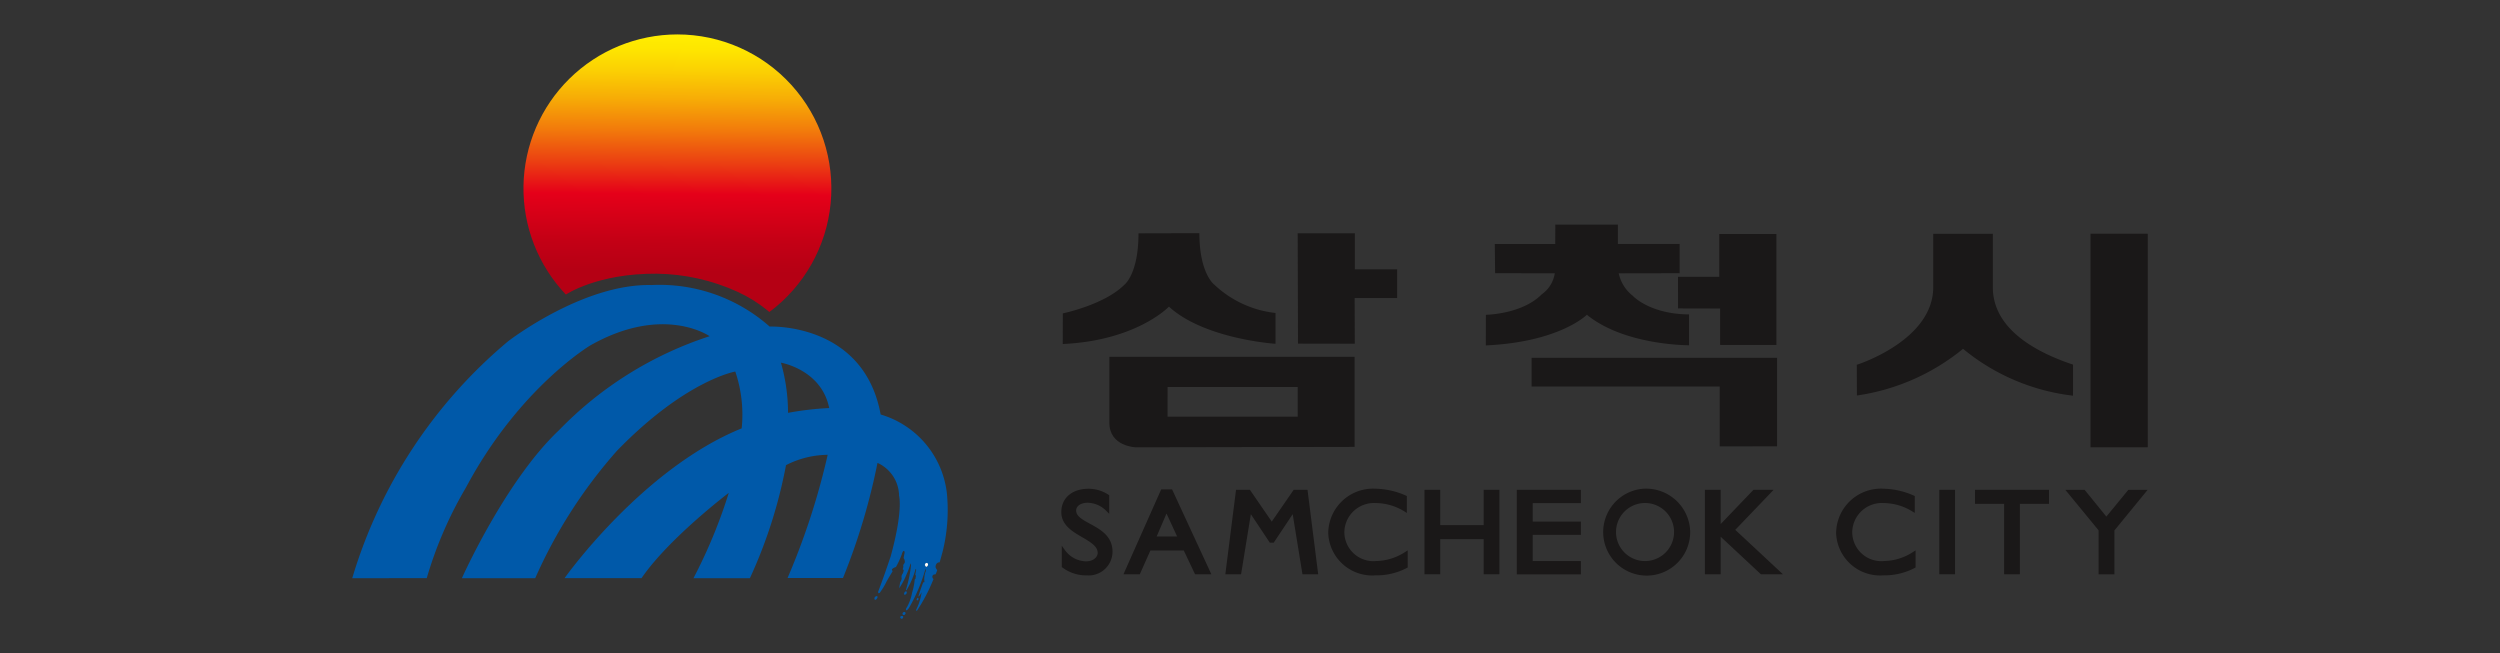 <svg xmlns="http://www.w3.org/2000/svg" xmlns:xlink="http://www.w3.org/1999/xlink" width="222" height="58" viewBox="0 0 222 58">
  <rect x="0" y="0" width="222" height="58" fill="#333333" stroke="none"/>
  <defs>
    <linearGradient id="linear-gradient" x1="0.451" y1="0.855" x2="0.459" gradientUnits="objectBoundingBox">
      <stop offset="0" stop-color="#b50014"/>
      <stop offset="0.124" stop-color="#c30015"/>
      <stop offset="0.328" stop-color="#e50019"/>
      <stop offset="0.457" stop-color="#eb3e12"/>
      <stop offset="0.601" stop-color="#f27c0b"/>
      <stop offset="0.732" stop-color="#f7ad06"/>
      <stop offset="0.846" stop-color="#fbd003"/>
      <stop offset="0.939" stop-color="#fee600"/>
      <stop offset="1" stop-color="#fe0"/>
    </linearGradient>
    <clipPath id="clip-path">
      <rect id="사각형_223" data-name="사각형 223" width="222" height="58" transform="translate(2572 3735)" fill="#fff" stroke="#707070" stroke-width="1"/>
    </clipPath>
    <clipPath id="clip-path-2">
      <rect id="사각형_108" data-name="사각형 108" width="159.444" height="51.886" fill="none"/>
    </clipPath>
    <clipPath id="clip-path-3">
      <path id="패스_244" data-name="패스 244" d="M32.309,0a13.676,13.676,0,0,0-9.9,23.1s2.789-1.893,8.063-1.854a17.849,17.849,0,0,1,7.192,1.613,12.364,12.364,0,0,1,2.677,1.673l.141.117A13.681,13.681,0,0,0,32.309,0Z" transform="translate(-18.638)" fill="url(#linear-gradient)"/>
    </clipPath>
  </defs>
  <g id="마스크_그룹_32" data-name="마스크 그룹 32" transform="translate(-2572 -3735)" clip-path="url(#clip-path)">
    <g id="그룹_9383" data-name="그룹 9383" transform="translate(2603.278 3738.057)">
      <g id="그룹_9303" data-name="그룹 9303" transform="translate(0 0)">
        <g id="그룹_9302" data-name="그룹 9302" clip-path="url(#clip-path-2)">
          <path id="패스_208" data-name="패스 208" d="M183.021,33.325c-2.972-.991-7.119-3.01-7.119-6.863V21.707h-5.293v4.755c-.011,4.746-6.789,6.877-6.789,6.877l.01,2.729a19.194,19.194,0,0,0,9.425-4.145,18.779,18.779,0,0,0,9.765,4.161Z" transform="translate(-30.215 -4.004)" fill="#1a1818"/>
          <rect id="사각형_105" data-name="사각형 105" width="5.085" height="18.961" transform="translate(154.359 17.7)" fill="#1a1818"/>
          <path id="패스_209" data-name="패스 209" d="M141.473,31.424V28.683c-3.542-.032-5.012-1.669-5.012-1.669a3.439,3.439,0,0,1-1.231-1.982l5.41-.01,0-2.6-5.485,0V20.707H129.6l-.009,1.722-5.367,0,.028,2.592,5.3.01A2.8,2.8,0,0,1,128.39,26.9c-1.746,1.775-4.957,1.816-4.957,1.816l-.006,2.719c6.571-.3,8.974-2.722,8.974-2.722,3.358,2.742,9.071,2.708,9.071,2.708" transform="translate(-22.765 -3.819)" fill="#1a1818"/>
          <path id="패스_210" data-name="패스 210" d="M150.211,43.074V35.21h-21.8l0,2.549h16.705v5.316Z" transform="translate(-23.684 -6.494)" fill="#1a1818"/>
          <path id="패스_211" data-name="패스 211" d="M144.355,28.34l3.738.009v3.232h5V21.732h-5.074v3.8h-3.663Z" transform="translate(-26.625 -4.009)" fill="#1a1818"/>
          <path id="패스_212" data-name="패스 212" d="M86.793,28.165c3.155,2.891,9.463,3.3,9.463,3.3V28.728a9.409,9.409,0,0,1-5.436-2.516s-1.32-.968-1.324-4.564c0-.01-5.406.007-5.406.007,0,3.618-1.246,4.557-1.246,4.557-1.745,1.775-5.475,2.554-5.475,2.554l-.006,2.718c6.571-.3,9.43-3.319,9.43-3.319" transform="translate(-14.269 -3.993)" fill="#1a1818"/>
          <path id="패스_213" data-name="패스 213" d="M108.013,31.457,108,27.4h3.774V24.848h-3.756v-3.2l-5.075,0,.027,9.8Z" transform="translate(-18.986 -3.991)" fill="#1a1818"/>
          <path id="패스_214" data-name="패스 214" d="M104.217,43.1l0-8H82.439v5.856c0,2.118,2.341,2.18,2.341,2.18Zm-16.61-5.321H99.164v2.638H87.606Z" transform="translate(-15.205 -6.473)" fill="#1a1818"/>
          <path id="패스_215" data-name="패스 215" d="M78.4,51.44c0-.506.493-.854,1.184-.854a2.549,2.549,0,0,1,1.752.75V50.168a3.061,3.061,0,0,0-1.663-.5c-1.372,0-2.266.744-2.266,1.913,0,1.971,3.23,2.141,3.23,3.627,0,.4-.385.906-1.218.906a2.538,2.538,0,0,1-1.969-1.043v1.306a3.371,3.371,0,0,0,2.088.659,1.956,1.956,0,0,0,2.091-1.943c0-2.288-3.23-2.267-3.23-3.649" transform="translate(-14.278 -9.161)" fill="#1a1818"/>
          <path id="패스_216" data-name="패스 216" d="M78.4,51.44c0-.506.493-.854,1.184-.854a2.549,2.549,0,0,1,1.752.75V50.168a3.061,3.061,0,0,0-1.663-.5c-1.372,0-2.266.744-2.266,1.913,0,1.971,3.23,2.141,3.23,3.627,0,.4-.385.906-1.218.906a2.538,2.538,0,0,1-1.969-1.043v1.306a3.371,3.371,0,0,0,2.088.659,1.956,1.956,0,0,0,2.091-1.943C81.633,52.8,78.4,52.822,78.4,51.44Z" transform="translate(-14.278 -9.161)" fill="none" stroke="#1a1818" stroke-width="0.326"/>
          <path id="패스_217" data-name="패스 217" d="M87.487,49.735l-3.205,7.212h1.094l.941-2.111h3.173l1,2.111H91.58l-3.337-7.212Zm-.754,4.18,1.116-2.6,1.2,2.6Z" transform="translate(-15.545 -9.173)" fill="#1a1818"/>
          <path id="패스_218" data-name="패스 218" d="M87.487,49.735l-3.205,7.212h1.094l.941-2.111h3.173l1,2.111H91.58l-3.337-7.212Zm-.754,4.18,1.116-2.6,1.2,2.6Z" transform="translate(-15.545 -9.173)" fill="none" stroke="#1a1818" stroke-width="0.326"/>
          <path id="패스_219" data-name="패스 219" d="M101.261,49.786l-2.033,2.945-2.023-2.945H96.2l-.908,7.17h1.075l.907-5.582h.021l1.847,2.775h.175l1.847-2.775h.022l.908,5.582h1.073l-.906-7.17Z" transform="translate(-17.575 -9.183)" fill="#1a1818"/>
          <path id="패스_220" data-name="패스 220" d="M101.261,49.786l-2.033,2.945-2.023-2.945H96.2l-.908,7.17h1.075l.907-5.582h.021l1.847,2.775h.175l1.847-2.775h.022l.908,5.582h1.073l-.906-7.17Z" transform="translate(-17.575 -9.183)" fill="none" stroke="#1a1818" stroke-width="0.326"/>
          <path id="패스_221" data-name="패스 221" d="M107.576,53.359a2.794,2.794,0,0,1,2.978-2.746,5.059,5.059,0,0,1,2.573.748V50.256a6.711,6.711,0,0,0-2.562-.589,3.821,3.821,0,0,0-4.094,3.787,3.747,3.747,0,0,0,4.028,3.579,5.643,5.643,0,0,0,2.7-.632V55.276a5.022,5.022,0,0,1-2.606.809,2.747,2.747,0,0,1-3.022-2.726" transform="translate(-19.638 -9.161)" fill="#1a1818"/>
          <path id="패스_222" data-name="패스 222" d="M107.576,53.359a2.794,2.794,0,0,1,2.978-2.746,5.059,5.059,0,0,1,2.573.748V50.256a6.711,6.711,0,0,0-2.562-.589,3.821,3.821,0,0,0-4.094,3.787,3.747,3.747,0,0,0,4.028,3.579,5.643,5.643,0,0,0,2.7-.632V55.276a5.022,5.022,0,0,1-2.606.809A2.747,2.747,0,0,1,107.576,53.359Z" transform="translate(-19.638 -9.161)" fill="none" stroke="#1a1818" stroke-width="0.326"/>
          <path id="패스_223" data-name="패스 223" d="M122.205,52.919h-4.183V49.786h-1.074v7.17h1.074V53.84h4.183v3.116h1.074v-7.17h-1.074Z" transform="translate(-21.57 -9.183)" fill="#1a1818"/>
          <path id="패스_224" data-name="패스 224" d="M122.205,52.919h-4.183V49.786h-1.074v7.17h1.074V53.84h4.183v3.116h1.074v-7.17h-1.074Z" transform="translate(-21.57 -9.183)" fill="none" stroke="#1a1818" stroke-width="0.326"/>
          <path id="패스_225" data-name="패스 225" d="M139.651,49.667a3.7,3.7,0,1,0,4.016,3.682,3.756,3.756,0,0,0-4.016-3.682m0,6.418a2.741,2.741,0,1,1,2.911-2.735,2.748,2.748,0,0,1-2.911,2.735" transform="translate(-25.019 -9.161)" fill="#1a1818"/>
          <path id="패스_226" data-name="패스 226" d="M139.651,49.667a3.7,3.7,0,1,0,4.016,3.682A3.756,3.756,0,0,0,139.651,49.667Zm0,6.418a2.741,2.741,0,1,1,2.911-2.735A2.748,2.748,0,0,1,139.651,56.085Z" transform="translate(-25.019 -9.161)" fill="none" stroke="#1a1818" stroke-width="0.326"/>
          <path id="패스_227" data-name="패스 227" d="M153.039,49.786H151.7l-3.143,3.281V49.786h-1.073v7.17h1.073V53.414l3.8,3.543h1.478l-4.051-3.774Z" transform="translate(-27.203 -9.183)" fill="#1a1818"/>
          <path id="패스_228" data-name="패스 228" d="M153.039,49.786H151.7l-3.143,3.281V49.786h-1.073v7.17h1.073V53.414l3.8,3.543h1.478l-4.051-3.774Z" transform="translate(-27.203 -9.183)" fill="none" stroke="#1a1818" stroke-width="0.326"/>
          <path id="패스_229" data-name="패스 229" d="M162.874,53.359a2.794,2.794,0,0,1,2.978-2.746,5.067,5.067,0,0,1,2.575.748V50.256a6.721,6.721,0,0,0-2.563-.589,3.822,3.822,0,0,0-4.095,3.787,3.748,3.748,0,0,0,4.029,3.579,5.645,5.645,0,0,0,2.7-.632V55.276a5.02,5.02,0,0,1-2.606.809,2.748,2.748,0,0,1-3.022-2.726" transform="translate(-29.837 -9.161)" fill="#1a1818"/>
          <path id="패스_230" data-name="패스 230" d="M162.874,53.359a2.794,2.794,0,0,1,2.978-2.746,5.067,5.067,0,0,1,2.575.748V50.256a6.721,6.721,0,0,0-2.563-.589,3.822,3.822,0,0,0-4.095,3.787,3.748,3.748,0,0,0,4.029,3.579,5.645,5.645,0,0,0,2.7-.632V55.276a5.02,5.02,0,0,1-2.606.809A2.748,2.748,0,0,1,162.874,53.359Z" transform="translate(-29.837 -9.161)" fill="none" stroke="#1a1818" stroke-width="0.326"/>
          <rect id="사각형_106" data-name="사각형 106" width="1.074" height="7.17" transform="translate(141.092 40.603)" fill="#1a1818"/>
          <rect id="사각형_107" data-name="사각형 107" width="1.074" height="7.17" transform="translate(141.092 40.603)" fill="none" stroke="#1a1818" stroke-width="0.326"/>
          <path id="패스_231" data-name="패스 231" d="M176.894,50.708h2.584v6.249h1.074V50.708h2.585v-.922h-6.242Z" transform="translate(-32.627 -9.183)" fill="#1a1818"/>
          <path id="패스_232" data-name="패스 232" d="M176.894,50.708h2.584v6.249h1.074V50.708h2.585v-.922h-6.242Z" transform="translate(-32.627 -9.183)" fill="none" stroke="#1a1818" stroke-width="0.326"/>
          <path id="패스_233" data-name="패스 233" d="M190.247,52.257l-2.005-2.47h-1.291l2.77,3.374v3.8H190.8V53.172l2.77-3.385h-1.293Z" transform="translate(-34.482 -9.183)" fill="#1a1818"/>
          <path id="패스_234" data-name="패스 234" d="M190.247,52.257l-2.005-2.47h-1.291l2.77,3.374v3.8H190.8V53.172l2.77-3.385h-1.293Z" transform="translate(-34.482 -9.183)" fill="none" stroke="#1a1818" stroke-width="0.326"/>
          <path id="패스_235" data-name="패스 235" d="M127,56.965h5.365v-.853h-4.276V53.459h4.276v-.853h-4.276V50.639h4.276v-.853H127Z" transform="translate(-23.424 -9.183)" fill="#1a1818"/>
          <path id="패스_236" data-name="패스 236" d="M127,56.965h5.365v-.853h-4.276V53.459h4.276v-.853h-4.276V50.639h4.276v-.853H127Z" transform="translate(-23.424 -9.183)" fill="none" stroke="#1a1818" stroke-width="0.326"/>
          <path id="패스_237" data-name="패스 237" d="M46.925,38.78c-1.5-8.185-9.859-7.809-9.859-7.809a14.755,14.755,0,0,0-10.492-3.688c-6.087-.144-12.724,4.987-12.724,4.987A43.683,43.683,0,0,0,0,53.317l6.618-.01A35.276,35.276,0,0,1,10.1,45.262c4.74-8.885,11.052-12.624,11.052-12.624,6.5-3.675,10.583-.811,10.583-.811a32.69,32.69,0,0,0-13.378,8.35c-4.764,4.5-8.62,13.139-8.62,13.139h6.512a43.67,43.67,0,0,1,7.245-11.3c6.1-6.292,10.522-7.052,10.522-7.052a11.932,11.932,0,0,1,.567,5.045c-8.869,3.6-15.726,13.3-15.726,13.3H25.69c2.43-3.543,7.747-7.573,7.747-7.573A45.445,45.445,0,0,1,30.3,53.317h5.012A42.9,42.9,0,0,0,38.52,43.276a8.246,8.246,0,0,1,3.7-.917A63.025,63.025,0,0,1,38.656,53.3h4.922a56.985,56.985,0,0,0,3.066-10.225A3.254,3.254,0,0,1,48.56,46s.377,1.275-.742,5.366c0,0-.565,1.705-1.129,3.184l.056.108.094-.041a6.277,6.277,0,0,0,.629-1.044s.37-.648.512-.85l-.057-.2a.774.774,0,0,1,.361-.2,8.464,8.464,0,0,0,.522-1.14.688.688,0,0,1,.14-.292s.17-.013.081.281l-.066.362s.1.079.111.341a.294.294,0,0,1-.073.157.28.28,0,0,0-.052.272s-.035.1-.065.223c0,0,.13.061.076.151a.65.65,0,0,1-.086.241.48.48,0,0,0-.079.409.745.745,0,0,1-.137.354l-.09.529A6.134,6.134,0,0,0,49.2,53.03a7,7,0,0,0,.376-1.007s.143-.15-.11,1.147c0,0-.091.482-.291,1.161,0,0-.035.064.03.051,0,0,0,.043.091-.127a7.592,7.592,0,0,0,.717-1.706s.036-.164.063.037a4.182,4.182,0,0,0-.077.442s.1.02.025.22a.1.1,0,0,1-.033.13s-.046,0-.058.224a6.031,6.031,0,0,1-.221,1.014,4.012,4.012,0,0,1-.532,1.405s-.04.106.02.147c0,0,.121-.007.266-.258a14.984,14.984,0,0,0,1.44-3.432.424.424,0,0,1,.024.22,1.509,1.509,0,0,0-.115.462,1.758,1.758,0,0,0,0,.5l-.115.03s-.262.7-.425,1.231c0,0,.045.114.286-.368a4.873,4.873,0,0,1-.474,1.541s-.04.2.077.084a15.216,15.216,0,0,0,1.453-2.789.25.25,0,0,1-.1-.224s0-.207.272-.188a1.434,1.434,0,0,0,.155-.391s-.22-.211-.118-.432a.336.336,0,0,1,.339-.25l.245-.883a15.27,15.27,0,0,0,.391-5.289,8.266,8.266,0,0,0-5.88-6.954M38.7,38.632a16.289,16.289,0,0,0-.63-4.455s3.6.609,4.285,4.028a27.253,27.253,0,0,0-3.655.427M51.084,52.237s-.135.15-.175,0a.123.123,0,0,1-.041-.16.149.149,0,0,1,.176-.111s.175.07.04.275" transform="translate(0 -5.028)" fill="#0059a9"/>
          <path id="패스_238" data-name="패스 238" d="M62.543,57.549a.148.148,0,0,0-.175.111.122.122,0,0,0,.04.16c.04.154.175,0,.175,0,.135-.2-.04-.275-.04-.275" transform="translate(-11.5 -10.614)" fill="#fff"/>
          <path id="패스_239" data-name="패스 239" d="M56.864,61.374a.078.078,0,0,0,.025.091c.115.063.2-.108.2-.108.091-.134.007-.21.007-.21-.273.05-.233.227-.233.227" transform="translate(-10.487 -11.278)" fill="#0059a9"/>
          <path id="패스_240" data-name="패스 240" d="M60.285,60.642a.146.146,0,0,0-.163.111.144.144,0,0,0,.012.2.245.245,0,0,0,.151-.1.157.157,0,0,0,0-.211" transform="translate(-11.082 -11.185)" fill="#0059a9"/>
          <path id="패스_241" data-name="패스 241" d="M60.129,62.89c-.206-.007-.206.113-.206.113a.146.146,0,0,0,.03.13c.13.07.175-.03.175-.03a.128.128,0,0,0,0-.214" transform="translate(-11.052 -11.6)" fill="#0059a9"/>
          <path id="패스_242" data-name="패스 242" d="M59.851,63.312c-.186.007-.186.121-.186.121-.01.04.081.13.081.13.16.01.16-.073.16-.073a.111.111,0,0,0-.055-.178" transform="translate(-11.005 -11.678)" fill="#0059a9"/>
          <path id="패스_243" data-name="패스 243" d="M61.567,61.343a.141.141,0,0,0-.1.12c-.04.038.012.1.012.1a.09.09,0,0,0,.1-.024c.1-.13-.007-.2-.007-.2" transform="translate(-11.334 -11.314)" fill="#0059a9"/>
        </g>
      </g>
      <g id="그룹_9305" data-name="그룹 9305" transform="translate(15.2)">
        <g id="그룹_9304" data-name="그룹 9304" clip-path="url(#clip-path-3)">
          <rect id="사각형_109" data-name="사각형 109" width="27.344" height="24.65" transform="translate(0 0)" fill="url(#linear-gradient)"/>
        </g>
      </g>
    </g>
  </g>
</svg>
